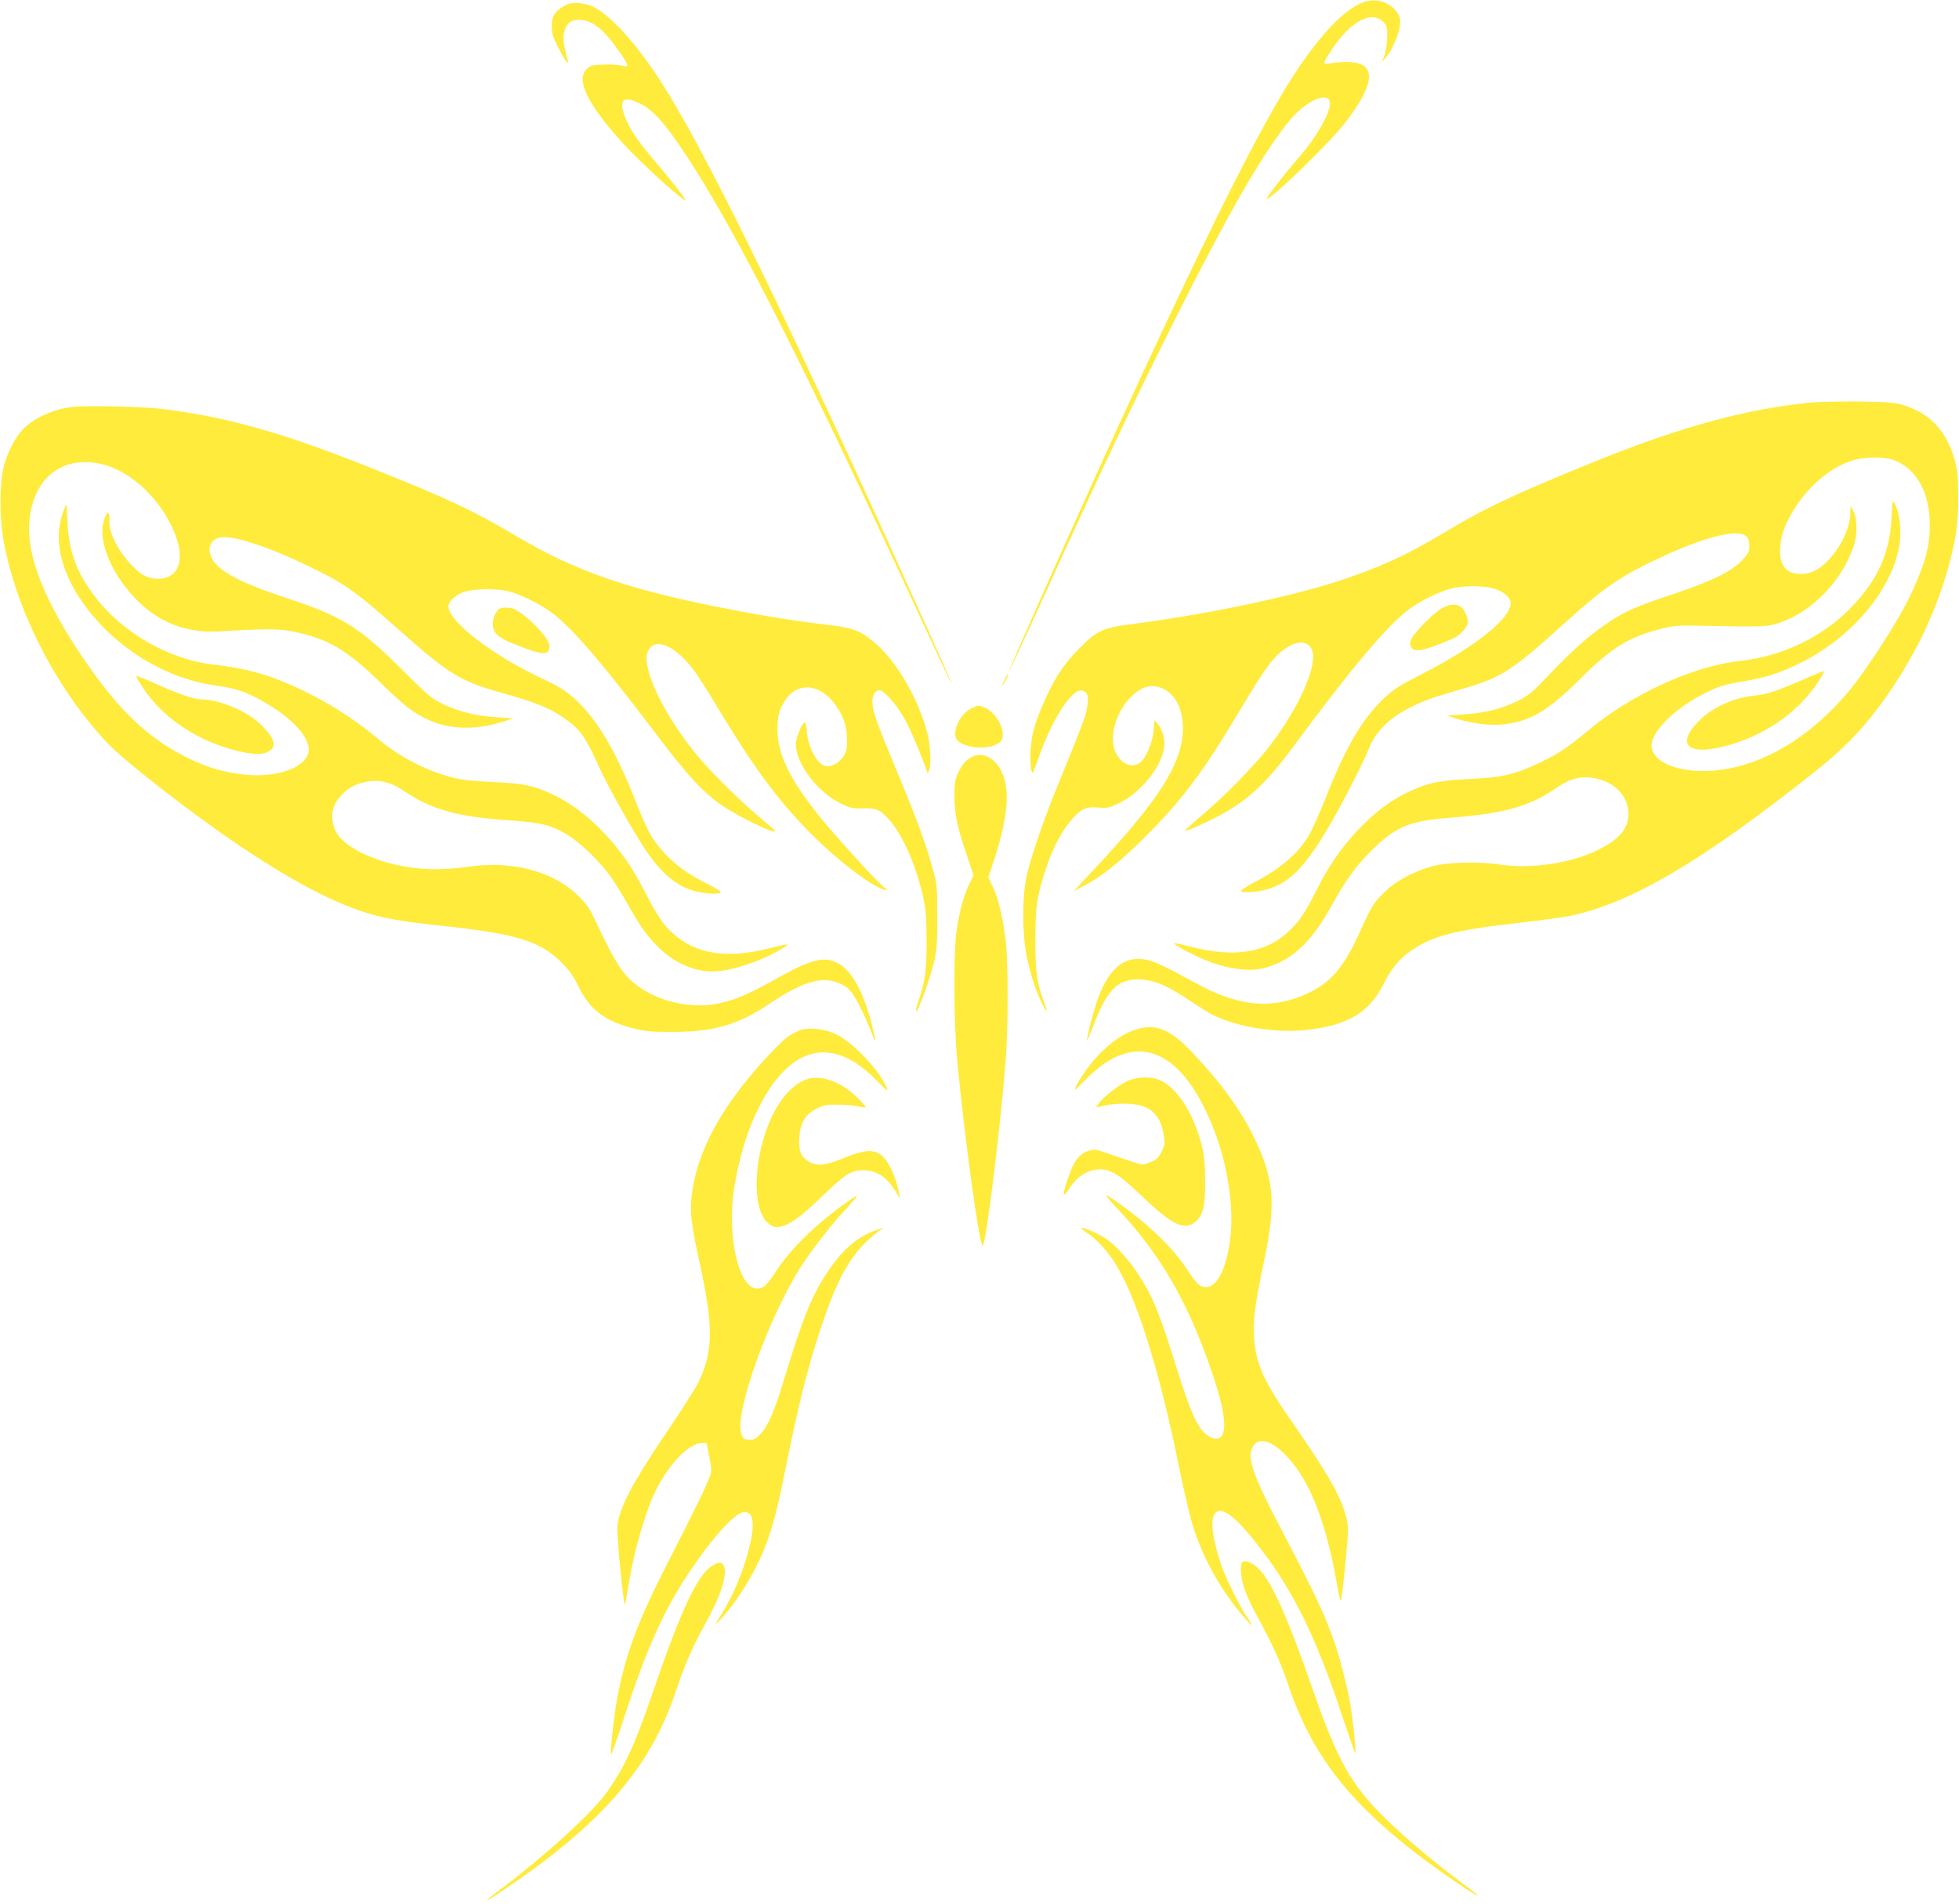 <?xml version="1.0" standalone="no"?>
<!DOCTYPE svg PUBLIC "-//W3C//DTD SVG 20010904//EN"
 "http://www.w3.org/TR/2001/REC-SVG-20010904/DTD/svg10.dtd">
<svg version="1.0" xmlns="http://www.w3.org/2000/svg"
 width="1280pt" height="1244pt" viewBox="0 0 1280 1244"
 preserveAspectRatio="xMidYMid meet">
<g transform="translate(0,1244) scale(0.1,-0.1)"
fill="#ffeb3b" stroke="none">
<path d="M8910 12426 c-124 -45 -279 -206 -453 -471 -284 -436 -795 -1491
-1659 -3429 -114 -258 -207 -470 -205 -472 2 -2 95 197 207 443 399 879 611
1326 906 1913 332 660 563 1058 728 1252 107 127 256 186 256 102 0 -66 -91
-225 -202 -351 -91 -105 -222 -273 -212 -273 33 0 406 361 509 493 238 306
210 438 -84 394 -64 -10 -64 -9 4 94 123 184 260 254 336 173 21 -22 24 -35
23 -97 -1 -40 -8 -92 -17 -117 l-16 -45 25 30 c40 48 85 152 91 208 4 43 1 58
-19 86 -46 68 -138 96 -218 67z"/>
<path d="M3685 12401 c-62 -38 -80 -68 -80 -130 0 -46 7 -71 37 -132 21 -40
46 -85 56 -98 19 -23 19 -22 1 45 -22 85 -23 125 -5 169 17 40 42 55 91 55 52
0 98 -22 156 -76 48 -46 159 -200 159 -222 0 -7 -14 -7 -42 0 -24 5 -78 8
-120 6 -69 -3 -81 -6 -105 -30 -70 -70 2 -222 225 -471 123 -138 451 -435 417
-377 -17 30 -111 147 -195 245 -126 147 -184 238 -210 333 -21 79 22 93 122
40 95 -50 188 -166 365 -448 311 -498 746 -1365 1419 -2824 131 -284 239 -514
241 -513 3 4 -50 123 -317 712 -808 1782 -1306 2796 -1586 3228 -155 239 -323
425 -433 480 -68 33 -150 37 -196 8z"/>
<path d="M11835 9810 c-417 -41 -839 -155 -1372 -369 -544 -219 -756 -318
-1028 -482 -246 -148 -425 -230 -699 -319 -316 -102 -856 -215 -1317 -275
-220 -28 -249 -42 -374 -169 -100 -102 -163 -200 -231 -361 -57 -132 -75 -202
-81 -310 -5 -85 8 -160 21 -125 3 8 21 60 42 115 85 235 207 421 270 413 41
-4 51 -41 35 -121 -12 -61 -27 -100 -191 -502 -100 -246 -183 -490 -206 -610
-26 -134 -24 -367 5 -505 26 -122 50 -199 93 -293 37 -80 49 -82 19 -3 -47
126 -56 191 -56 401 0 223 10 292 71 475 44 131 104 245 168 317 63 70 93 83
174 76 58 -5 68 -3 140 32 136 67 271 235 288 357 8 54 -9 119 -40 155 l-23
27 -5 -66 c-6 -76 -49 -179 -86 -209 -54 -42 -128 -13 -163 65 -44 97 0 260
95 356 71 73 134 92 204 65 97 -39 148 -147 140 -294 -13 -214 -165 -449 -573
-885 l-140 -150 70 37 c116 61 242 162 410 331 231 232 366 413 595 796 185
308 229 368 314 426 95 64 176 37 176 -58 0 -130 -130 -390 -304 -608 -91
-113 -266 -293 -390 -399 -49 -42 -103 -89 -120 -104 -30 -27 -30 -28 -6 -22
14 4 72 29 129 56 236 113 365 224 556 483 385 521 614 793 758 902 74 56 199
118 282 139 76 19 207 19 273 0 69 -21 112 -58 112 -97 0 -100 -227 -282 -580
-463 -152 -78 -185 -99 -252 -163 -140 -134 -245 -314 -377 -648 -40 -99 -88
-209 -109 -243 -70 -119 -182 -215 -364 -311 -49 -26 -85 -50 -81 -53 11 -12
97 -7 158 8 165 43 268 151 450 470 79 139 194 366 225 444 44 114 129 202
257 269 99 52 152 71 346 127 270 78 327 114 692 444 254 230 368 306 645 432
274 126 476 173 529 125 15 -14 21 -31 21 -63 0 -37 -6 -50 -42 -89 -75 -82
-206 -144 -506 -243 -100 -33 -214 -77 -252 -97 -163 -85 -315 -208 -505 -410
-114 -120 -135 -138 -208 -174 -105 -52 -214 -79 -352 -88 l-110 -8 68 -22
c104 -33 232 -47 321 -33 168 25 277 92 486 300 202 201 314 269 527 323 78
20 108 22 258 19 416 -8 433 -8 519 22 209 73 400 271 477 496 26 73 25 184
-1 231 l-19 35 -1 -50 c-1 -95 -64 -224 -149 -311 -59 -60 -108 -84 -172 -84
-102 0 -144 54 -137 174 6 88 34 161 100 263 94 145 229 257 365 302 76 26
209 28 273 6 141 -50 229 -193 238 -387 8 -167 -26 -293 -138 -523 -73 -150
-264 -446 -374 -582 -234 -289 -524 -477 -815 -528 -240 -42 -459 17 -488 133
-23 91 134 256 346 362 93 46 129 57 259 79 139 24 215 48 341 107 365 172
646 512 676 819 8 78 -7 182 -33 230 -17 30 -17 29 -23 -95 -12 -221 -87 -391
-251 -566 -190 -203 -455 -332 -744 -364 -304 -33 -706 -218 -989 -455 -125
-105 -194 -151 -306 -205 -171 -81 -254 -101 -464 -110 -202 -10 -268 -23
-392 -80 -121 -56 -220 -129 -331 -244 -113 -118 -200 -242 -279 -401 -72
-143 -109 -199 -169 -258 -155 -154 -362 -189 -659 -112 -54 14 -100 24 -102
21 -6 -6 69 -49 160 -91 156 -72 317 -99 426 -71 179 46 310 168 446 416 87
158 150 245 250 346 161 161 250 200 515 220 362 28 522 73 705 199 98 67 178
81 283 50 111 -33 182 -121 182 -225 0 -98 -66 -172 -216 -242 -176 -82 -427
-117 -626 -87 -135 20 -334 16 -433 -10 -119 -31 -234 -92 -311 -163 -76 -71
-93 -99 -171 -273 -101 -223 -188 -326 -336 -395 -229 -107 -444 -90 -715 56
-231 124 -271 144 -327 159 -156 40 -268 -53 -343 -285 -27 -84 -64 -231 -59
-236 2 -2 18 35 37 84 90 238 158 311 291 312 104 0 194 -37 350 -143 52 -35
114 -74 139 -87 159 -81 420 -123 620 -100 267 31 406 114 498 296 55 110 108
173 191 228 140 93 287 130 697 176 144 17 294 37 332 45 399 84 857 353 1597
940 223 177 358 324 512 555 181 271 309 558 382 855 37 151 46 229 46 390 -1
135 -4 172 -23 238 -56 195 -159 305 -342 362 -44 14 -100 18 -280 21 -124 1
-265 -2 -315 -6z"/>
<path d="M466 9780 c-122 -15 -248 -74 -318 -147 -47 -49 -95 -141 -119 -226
-34 -116 -34 -360 -1 -526 92 -460 342 -941 673 -1296 109 -117 559 -466 868
-674 280 -188 511 -317 710 -395 161 -64 294 -92 566 -121 527 -55 680 -101
825 -245 49 -49 77 -88 109 -155 76 -155 174 -229 367 -277 73 -18 118 -21
249 -21 266 0 427 46 625 179 196 132 316 176 416 154 59 -13 102 -39 131 -78
31 -41 92 -165 124 -252 32 -85 35 -83 14 10 -56 240 -141 396 -240 441 -88
40 -168 19 -390 -105 -172 -96 -248 -130 -353 -157 -171 -44 -384 -7 -533 93
-111 74 -161 148 -302 448 -37 78 -57 107 -115 162 -162 157 -433 226 -715
184 -59 -9 -157 -16 -218 -16 -260 0 -545 102 -633 227 -34 49 -45 122 -26
178 17 53 81 119 138 143 112 48 214 37 318 -34 181 -124 351 -172 698 -195
195 -13 266 -30 371 -92 80 -47 218 -180 286 -277 26 -36 77 -119 114 -185 81
-143 127 -206 200 -278 113 -110 257 -167 391 -153 123 13 301 77 419 150 50
32 38 32 -77 2 -315 -81 -528 -37 -689 143 -29 33 -75 106 -111 176 -79 156
-126 232 -203 330 -121 154 -272 281 -416 350 -132 62 -195 76 -399 85 -132 6
-207 14 -262 29 -181 47 -350 136 -498 261 -153 129 -356 255 -546 338 -186
82 -302 113 -538 142 -280 35 -583 212 -756 442 -120 159 -169 290 -179 481
l-7 122 -17 -37 c-9 -20 -21 -68 -28 -107 -21 -141 25 -307 130 -467 201 -306
547 -528 895 -574 143 -19 234 -55 373 -145 155 -101 243 -213 229 -289 -20
-106 -219 -173 -433 -146 -129 16 -220 43 -339 99 -250 119 -438 289 -649 586
-267 376 -405 687 -405 914 0 308 193 488 463 431 179 -37 367 -200 467 -405
99 -203 61 -347 -90 -347 -27 0 -63 8 -86 20 -60 30 -147 131 -191 218 -31 63
-37 87 -38 139 0 67 -9 73 -31 19 -44 -106 9 -285 131 -444 164 -214 369 -311
620 -296 309 19 388 18 485 -2 221 -45 345 -118 560 -327 163 -158 207 -193
305 -242 140 -70 316 -77 497 -20 l73 23 -110 7 c-138 9 -247 36 -352 87 -75
37 -100 58 -265 223 -281 280 -392 349 -750 467 -301 99 -451 178 -493 260
-39 76 -3 140 80 140 95 0 305 -71 533 -181 250 -119 318 -167 602 -419 331
-294 407 -341 667 -414 253 -71 341 -109 449 -190 77 -57 117 -117 189 -278
66 -148 253 -480 333 -591 99 -138 193 -212 307 -241 66 -18 165 -21 165 -6 0
5 -37 28 -82 51 -127 63 -210 122 -285 203 -81 87 -111 141 -188 336 -118 301
-235 507 -358 633 -80 81 -130 115 -263 177 -316 148 -604 370 -604 467 0 36
49 79 110 97 62 19 195 21 272 5 74 -15 221 -87 296 -144 130 -98 334 -335
655 -760 230 -305 335 -419 462 -503 118 -79 359 -193 339 -161 -3 5 -44 41
-92 81 -122 101 -321 297 -408 401 -216 257 -370 572 -334 682 30 91 139 69
250 -51 58 -62 97 -121 244 -365 208 -344 373 -564 576 -768 174 -175 394
-342 480 -366 22 -6 21 -4 -10 23 -57 48 -315 332 -413 454 -199 248 -277 410
-277 573 0 86 11 127 49 187 81 127 234 112 334 -34 51 -75 70 -131 71 -218 1
-62 -3 -81 -22 -111 -26 -43 -83 -74 -118 -65 -56 14 -113 119 -122 222 -2 35
-9 64 -14 64 -16 0 -58 -103 -58 -142 0 -126 138 -311 288 -385 66 -33 81 -37
149 -35 91 2 115 -9 176 -78 88 -101 175 -302 219 -503 18 -84 22 -135 22
-287 1 -193 -9 -264 -55 -398 -10 -30 -17 -57 -14 -60 12 -13 94 216 122 340
14 66 18 125 17 283 0 192 -1 205 -32 316 -41 152 -108 334 -243 656 -123 295
-149 369 -149 430 0 43 19 73 46 73 27 0 103 -83 153 -168 41 -68 96 -194 156
-357 l7 -20 8 20 c15 37 10 160 -9 238 -59 230 -204 479 -349 600 -95 79 -135
94 -327 117 -225 27 -432 61 -702 115 -602 121 -932 238 -1313 464 -282 167
-440 241 -942 442 -581 231 -932 331 -1353 385 -143 18 -512 26 -609 14z"/>
<path d="M9425 8468 c-48 -25 -177 -153 -200 -198 -13 -26 -15 -38 -6 -56 19
-42 81 -29 274 53 47 20 97 76 97 108 0 33 -16 71 -40 95 -26 26 -73 25 -125
-2z"/>
<path d="M3264 8462 c-25 -18 -44 -60 -44 -100 0 -61 35 -91 168 -142 163 -64
202 -63 202 0 0 48 -138 193 -227 239 -24 12 -82 15 -99 3z"/>
<path d="M11815 8014 c-189 -84 -268 -111 -340 -118 -138 -12 -278 -73 -367
-160 -176 -172 -70 -247 221 -155 238 76 437 224 560 417 18 29 32 54 30 56
-2 2 -49 -16 -104 -40z"/>
<path d="M6567 8005 c-24 -50 -20 -58 4 -12 11 22 19 41 17 43 -3 2 -12 -12
-21 -31z"/>
<path d="M890 8020 c0 -4 22 -41 49 -82 120 -179 327 -323 561 -391 123 -36
206 -43 250 -20 62 32 49 84 -43 176 -91 90 -273 167 -397 167 -46 0 -168 44
-342 124 -43 19 -78 31 -78 26z"/>
<path d="M6345 7810 c-65 -32 -118 -133 -100 -189 22 -69 215 -90 287 -32 56
46 -12 195 -105 230 -37 14 -35 14 -82 -9z"/>
<path d="M6355 7496 c-41 -18 -70 -52 -97 -111 -18 -41 -22 -67 -22 -150 1
-114 19 -202 84 -392 l41 -123 -30 -62 c-36 -74 -65 -185 -83 -318 -18 -138
-15 -602 6 -825 47 -500 145 -1215 167 -1215 20 0 114 753 150 1210 17 204 17
656 0 785 -19 151 -47 270 -82 345 l-31 68 37 112 c97 301 108 476 39 597 -43
75 -117 108 -179 79z"/>
<path d="M7417 5711 c-106 -35 -221 -128 -315 -256 -44 -60 -87 -135 -77 -135
3 0 35 31 72 69 323 328 629 204 838 -339 85 -220 127 -493 105 -689 -27 -249
-115 -381 -208 -315 -13 9 -47 53 -76 99 -62 95 -152 193 -272 297 -94 80
-241 188 -256 188 -6 0 26 -38 70 -84 287 -304 473 -628 630 -1101 66 -196 86
-324 60 -380 -17 -37 -67 -34 -114 8 -53 46 -101 154 -184 422 -116 371 -155
468 -254 620 -65 99 -151 193 -216 235 -50 32 -149 74 -156 67 -3 -2 14 -16
37 -32 56 -36 122 -105 171 -178 145 -213 299 -697 434 -1363 30 -150 71 -322
90 -381 67 -207 172 -398 311 -565 85 -102 95 -105 31 -10 -41 60 -131 245
-157 321 -59 173 -75 301 -43 341 37 46 112 -2 233 -147 259 -314 418 -627
604 -1191 43 -128 79 -232 81 -229 6 6 -15 212 -32 312 -19 115 -65 296 -102
405 -64 186 -124 313 -347 740 -180 343 -224 461 -196 532 52 135 254 -11 381
-277 75 -157 136 -370 178 -620 11 -65 21 -102 25 -90 3 11 16 121 28 244 19
190 20 231 9 280 -31 140 -114 288 -367 652 -177 256 -226 365 -239 534 -9
108 7 231 63 495 82 384 70 542 -62 815 -88 183 -226 371 -412 565 -141 148
-236 184 -366 141z"/>
<path d="M5225 5707 c-67 -27 -96 -50 -190 -149 -310 -326 -482 -636 -515
-930 -13 -111 -3 -192 50 -433 94 -425 92 -593 -12 -798 -16 -32 -102 -167
-192 -300 -241 -359 -320 -508 -332 -635 -5 -49 38 -498 49 -508 2 -2 11 49
21 114 36 229 112 494 183 637 88 174 216 305 298 305 l32 0 18 -91 c16 -86
16 -93 -1 -137 -23 -63 -111 -241 -275 -562 -193 -376 -277 -603 -328 -890
-21 -114 -46 -348 -38 -356 2 -2 39 102 82 233 146 452 261 708 424 953 160
239 307 400 366 400 60 0 69 -80 29 -239 -38 -150 -104 -309 -178 -426 -50
-79 -51 -83 -2 -30 75 82 161 208 219 323 90 174 131 310 202 667 80 398 139
634 221 885 121 371 214 527 389 658 l30 22 -52 -19 c-125 -45 -220 -128 -318
-276 -102 -153 -161 -300 -285 -709 -61 -202 -104 -299 -154 -350 -32 -31 -43
-37 -74 -34 -33 3 -38 7 -49 41 -45 137 186 777 395 1097 77 118 196 270 295
376 37 40 67 75 67 78 0 11 -117 -72 -211 -150 -137 -114 -244 -228 -315 -336
-65 -100 -85 -118 -127 -118 -112 0 -190 298 -157 601 14 137 65 341 115 464
125 310 293 479 475 478 118 -1 229 -61 359 -194 64 -66 72 -69 45 -16 -59
116 -216 277 -320 328 -73 36 -185 49 -239 26z"/>
<path d="M5284 5391 c-87 -22 -178 -115 -240 -246 -121 -256 -135 -601 -28
-695 33 -28 42 -31 78 -26 63 10 132 59 273 194 156 151 194 175 273 175 89 0
158 -46 215 -143 l26 -45 -6 35 c-21 115 -73 223 -125 258 -49 33 -117 26
-242 -27 -111 -47 -173 -53 -225 -21 -49 29 -66 71 -61 150 5 99 38 157 110
194 48 24 67 28 139 28 46 0 106 -5 133 -11 27 -7 51 -10 53 -7 3 2 -23 32
-57 65 -98 97 -224 146 -316 122z"/>
<path d="M7375 5380 c-54 -21 -170 -110 -197 -152 l-16 -24 67 14 c37 8 98 12
142 10 143 -8 208 -65 232 -201 10 -60 9 -67 -14 -113 -20 -41 -32 -52 -72
-68 -47 -20 -48 -20 -115 1 -37 12 -108 36 -158 54 -87 30 -93 31 -134 18 -58
-19 -94 -66 -130 -173 -42 -122 -39 -143 9 -68 47 71 109 113 181 120 78 7
136 -26 280 -164 208 -199 288 -238 359 -179 53 45 66 100 65 270 -1 128 -5
165 -27 249 -52 194 -156 355 -262 405 -57 27 -142 27 -210 1z"/>
<path d="M8114 2228 c-13 -21 -6 -100 16 -167 12 -37 46 -112 76 -167 101
-183 163 -318 210 -459 154 -464 409 -790 909 -1160 117 -87 273 -193 315
-215 37 -19 18 -3 -117 98 -243 183 -481 394 -592 528 -143 172 -220 329 -361
735 -140 404 -243 642 -321 740 -49 62 -117 96 -135 67z"/>
<path d="M4648 2205 c-94 -64 -201 -293 -376 -805 -131 -382 -198 -525 -323
-692 -96 -128 -403 -407 -661 -600 -60 -44 -108 -83 -108 -85 0 -10 209 131
335 225 498 373 757 703 906 1155 52 158 109 286 197 445 91 165 134 300 113
356 -13 33 -36 33 -83 1z"/>
</g>
</svg>
